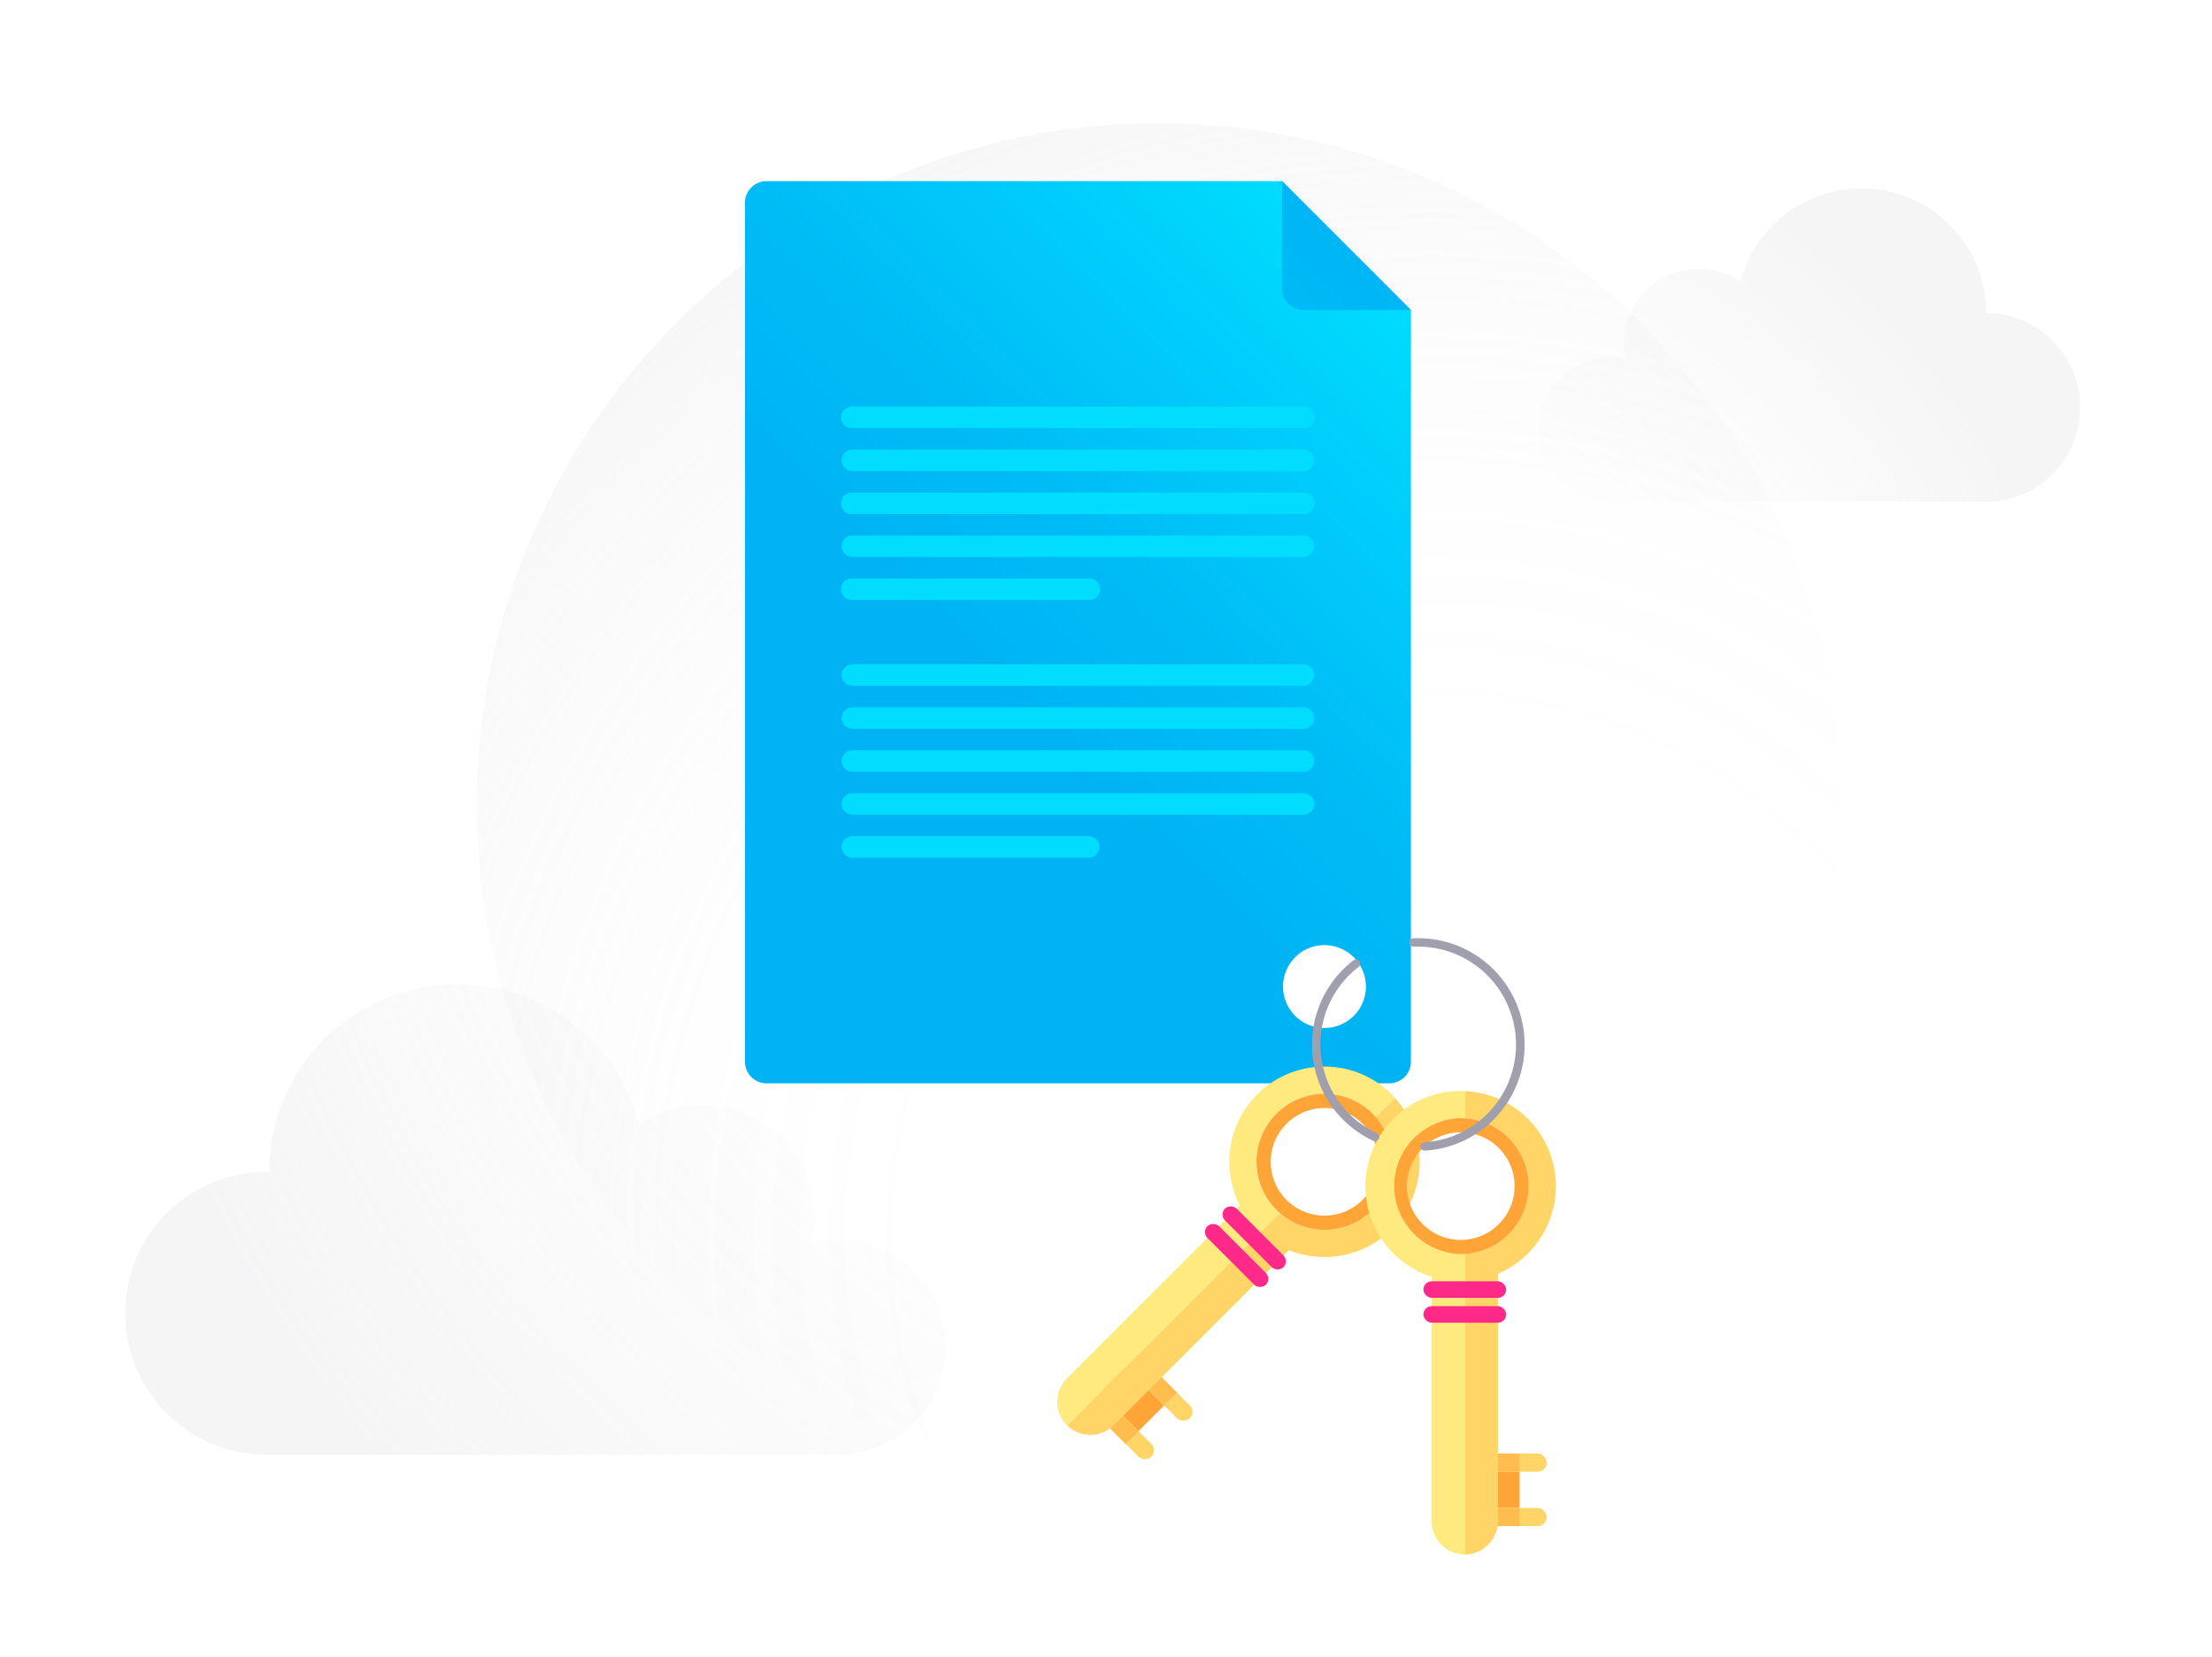 <svg id="Layer_1" data-name="Layer 1" xmlns="http://www.w3.org/2000/svg" xmlns:xlink="http://www.w3.org/1999/xlink" viewBox="0 0 526.97 394.83"><defs><linearGradient id="linear-gradient" x1="164.91" y1="242.51" x2="334.84" y2="72.58" gradientUnits="userSpaceOnUse"><stop offset=".43" stop-color="#00b3f4"/><stop offset=".61" stop-color="#00bbf6"/><stop offset=".89" stop-color="#00d2fc"/><stop offset="1" stop-color="#0df"/></linearGradient><linearGradient id="linear-gradient-2" x1="386.55" y1="-7.28" x2="249" y2="130.27" xlink:href="#linear-gradient"/><linearGradient id="linear-gradient-3" x1="109.73" y1="246.52" x2="171.21" y2="185.03" xlink:href="#linear-gradient"/><linearGradient id="linear-gradient-4" x1="114.84" y1="251.64" x2="176.33" y2="190.15" xlink:href="#linear-gradient"/><linearGradient id="linear-gradient-5" x1="119.96" y1="256.76" x2="181.45" y2="195.27" xlink:href="#linear-gradient"/><linearGradient id="linear-gradient-6" x1="125.08" y1="261.87" x2="186.57" y2="200.39" xlink:href="#linear-gradient"/><linearGradient id="linear-gradient-7" x1="117.4" y1="254.2" x2="178.89" y2="192.71" xlink:href="#linear-gradient"/><linearGradient id="linear-gradient-8" x1="140.43" y1="277.22" x2="201.92" y2="215.74" xlink:href="#linear-gradient"/><linearGradient id="linear-gradient-9" x1="145.55" y1="282.34" x2="207.04" y2="220.85" xlink:href="#linear-gradient"/><linearGradient id="linear-gradient-10" x1="150.67" y1="287.46" x2="212.15" y2="225.97" xlink:href="#linear-gradient"/><linearGradient id="linear-gradient-11" x1="155.78" y1="292.58" x2="217.27" y2="231.09" xlink:href="#linear-gradient"/><linearGradient id="linear-gradient-12" x1="148.11" y1="284.9" x2="209.59" y2="223.41" xlink:href="#linear-gradient"/><radialGradient id="radial-gradient" cx="322.96" cy="193.23" r="242.29" gradientUnits="userSpaceOnUse"><stop offset=".26" stop-color="#cdcdd4" stop-opacity="0"/><stop offset=".4" stop-color="#cdcdd4" stop-opacity=".02"/><stop offset=".55" stop-color="#cdcdd4" stop-opacity=".08"/><stop offset=".69" stop-color="#cdcdd4" stop-opacity=".18"/><stop offset=".72" stop-color="#cdcdd4" stop-opacity=".2"/></radialGradient><radialGradient id="radial-gradient-2" cx="333.6" cy="143.69" r="355.96" gradientUnits="userSpaceOnUse"><stop offset=".27" stop-color="#cdcdd4" stop-opacity="0"/><stop offset=".46" stop-color="#cdcdd4" stop-opacity=".02"/><stop offset=".66" stop-color="#cdcdd4" stop-opacity=".08"/><stop offset=".86" stop-color="#cdcdd4" stop-opacity=".18"/><stop offset=".9" stop-color="#cdcdd4" stop-opacity=".2"/></radialGradient><radialGradient id="radial-gradient-3" cx="341.39" cy="294.68" r="309.06" gradientUnits="userSpaceOnUse"><stop offset=".4" stop-color="#cdcdd4" stop-opacity="0"/><stop offset=".58" stop-color="#cdcdd4" stop-opacity=".02"/><stop offset=".77" stop-color="#cdcdd4" stop-opacity=".08"/><stop offset=".96" stop-color="#cdcdd4" stop-opacity=".18"/><stop offset="1" stop-color="#cdcdd4" stop-opacity=".2"/></radialGradient><style>.cls-16{fill:#ffa436}.cls-17{fill:#ffd567}.cls-18{fill:#ffbd4f}.cls-19{fill:#ffea80}.cls-20{fill:#ff298a}.cls-21{fill:#9f9fad}</style></defs><path d="M495.56 97.07a22.46 22.46 0 01-22.37 22.45H383.3a17.17 17.17 0 010-34.33 17.39 17.39 0 014.11.52 18 18 0 01-.47-4 17.72 17.72 0 0127.72-14.59 29.75 29.75 0 0158.53 7.48 22.46 22.46 0 0122.37 22.47z" fill="url(#radial-gradient)"/><path d="M199.59 295.19a25.7 25.7 0 00-6.18.75 26.69 26.69 0 00-41.09-28 44.85 44.85 0 00-88.23 11.27 33.7 33.7 0 100 67.39h135.5a25.72 25.72 0 000-51.44z" fill="url(#radial-gradient-2)"/><circle cx="276.01" cy="191.79" r="162.45" fill="url(#radial-gradient-3)"/><path d="M305.42 43.15H182.6a5.14 5.14 0 00-5.12 5.12V253a5.14 5.14 0 005.12 5.12H331a5.13 5.13 0 005.12-5.12V73.86zm10.11 201.78a9.87 9.87 0 119.87-9.86 9.86 9.86 0 01-9.87 9.86z" fill="url(#linear-gradient)"/><path d="M305.42 68.74a5.13 5.13 0 005.11 5.12h25.59l-30.7-30.71z" fill="url(#linear-gradient-2)"/><path d="M310.53 102H203.07a2.56 2.56 0 110-5.11h107.46a2.56 2.56 0 110 5.11z" fill="url(#linear-gradient-3)"/><path d="M310.53 112.24H203.07a2.56 2.56 0 010-5.12h107.46a2.56 2.56 0 110 5.12z" fill="url(#linear-gradient-4)"/><path d="M310.53 122.47H203.07a2.56 2.56 0 110-5.11h107.46a2.56 2.56 0 110 5.11z" fill="url(#linear-gradient-5)"/><path d="M310.53 132.71H203.07a2.56 2.56 0 010-5.12h107.46a2.56 2.56 0 010 5.12z" fill="url(#linear-gradient-6)"/><path d="M259.36 142.94h-56.29a2.56 2.56 0 110-5.11h56.29a2.56 2.56 0 110 5.11z" fill="url(#linear-gradient-7)"/><path d="M310.53 163.41H203.07a2.56 2.56 0 010-5.12h107.46a2.56 2.56 0 010 5.12z" fill="url(#linear-gradient-8)"/><path d="M310.53 173.65H203.07a2.56 2.56 0 010-5.12h107.46a2.56 2.56 0 010 5.12z" fill="url(#linear-gradient-9)"/><path d="M310.53 183.88H203.07a2.56 2.56 0 010-5.12h107.46a2.56 2.56 0 010 5.12z" fill="url(#linear-gradient-10)"/><path d="M310.53 194.12H203.07a2.56 2.56 0 010-5.12h107.46a2.56 2.56 0 010 5.12z" fill="url(#linear-gradient-11)"/><path d="M259.36 204.35h-56.29a2.56 2.56 0 010-5.12h56.29a2.56 2.56 0 010 5.12z" fill="url(#linear-gradient-12)"/><path class="cls-16" transform="rotate(-45 269.702 333.336)" d="M265.38 326.86h8.64v12.96h-8.64z"/><rect class="cls-17" x="265.25" y="330.49" width="4.32" height="19.44" rx="2.16" transform="rotate(-45 267.42 340.211)"/><rect class="cls-17" x="274.42" y="321.33" width="4.32" height="19.44" rx="2.16" transform="rotate(-45 276.575 331.049)"/><path class="cls-18" transform="rotate(-45 274.286 328.757)" d="M272.13 322.28h4.32v12.96h-4.32z"/><path class="cls-18" transform="rotate(-45 265.126 337.931)" d="M262.96 331.44h4.32v12.96h-4.32z"/><path class="cls-19" d="M299.49 260.78a22.71 22.71 0 00-4.12 26.44l-41.21 41.21a7.92 7.92 0 000 11.15l.08.06L304.88 289c-.27-.23-.55-.46-.8-.72A16.2 16.2 0 11327 265.36c.26.26.49.54.73.81l4.58-4.59c-.24-.26-.47-.54-.73-.8a22.68 22.68 0 00-32.09 0z"/><path class="cls-17" d="M327 288.28a16.18 16.18 0 01-22.11.72l-50.64 50.64a7.9 7.9 0 0011.08-.06l41.73-41.72a22.67 22.67 0 0025.25-36.28l-4.58 4.59a16.19 16.19 0 01-.73 22.11z"/><path class="cls-16" d="M327 288.28a16.19 16.19 0 00.73-22.11c-.24-.27-.47-.55-.73-.81a16.2 16.2 0 10-22.91 22.92c.25.26.53.49.8.72a16.18 16.18 0 0022.11-.72zm-20.52-2.39a12.82 12.82 0 1118.13 0 12.83 12.83 0 01-18.14 0z"/><rect class="cls-20" x="296.82" y="285.09" width="3.94" height="19.72" rx="1.97" transform="rotate(-45 298.794 294.955)"/><rect class="cls-20" x="292.64" y="289.27" width="3.94" height="19.72" rx="1.97" transform="rotate(-45 294.616 299.136)"/><path class="cls-16" d="M349.05 350.66h12.96v8.64h-12.96z"/><rect class="cls-17" x="349.05" y="359.3" width="19.44" height="4.32" rx="2.16"/><rect class="cls-17" x="349.05" y="346.34" width="19.44" height="4.32" rx="2.16"/><path class="cls-18" d="M349.05 346.34h12.96v4.32h-12.96zM349.05 359.3h12.96v4.32h-12.96z"/><path class="cls-19" d="M325.29 282.61a22.68 22.68 0 0015.78 21.6v58.28a7.91 7.91 0 007.89 7.89h.09v-71.62c-.36 0-.71.05-1.08.05a16.21 16.21 0 010-32.41c.37 0 .72 0 1.08.06V260c-.36 0-.71-.06-1.08-.06a22.69 22.69 0 00-22.68 22.67z"/><path class="cls-17" d="M364.18 282.61a16.2 16.2 0 01-15.13 16.15v71.61a7.9 7.9 0 007.8-7.88v-59a22.67 22.67 0 00-7.8-43.51v6.48a16.19 16.19 0 0115.13 16.15z"/><path class="cls-16" d="M364.18 282.61a16.19 16.19 0 00-15.13-16.15c-.36 0-.71-.06-1.08-.06a16.21 16.21 0 000 32.41c.37 0 .72 0 1.08-.05a16.2 16.2 0 0015.13-16.15zM348 295.43a12.82 12.82 0 1112.82-12.82A12.82 12.82 0 01348 295.43z"/><rect class="cls-20" x="339.1" y="305.29" width="19.72" height="3.94" rx="1.97"/><rect class="cls-20" x="339.1" y="311.21" width="19.72" height="3.94" rx="1.97"/><path class="cls-21" d="M327.58 271.92a.9.9 0 01-.42-.1 25.32 25.32 0 01-4.81-42.94 1 1 0 111.22 1.57A23.34 23.34 0 00328 270a1 1 0 01.48 1.33 1 1 0 01-.9.59zM339.42 274.16a1 1 0 01-.06-2 23.33 23.33 0 00-1.47-46.61h-1.06a1 1 0 01-.09-2h1.15a25.33 25.33 0 011.59 50.61z"/></svg>
